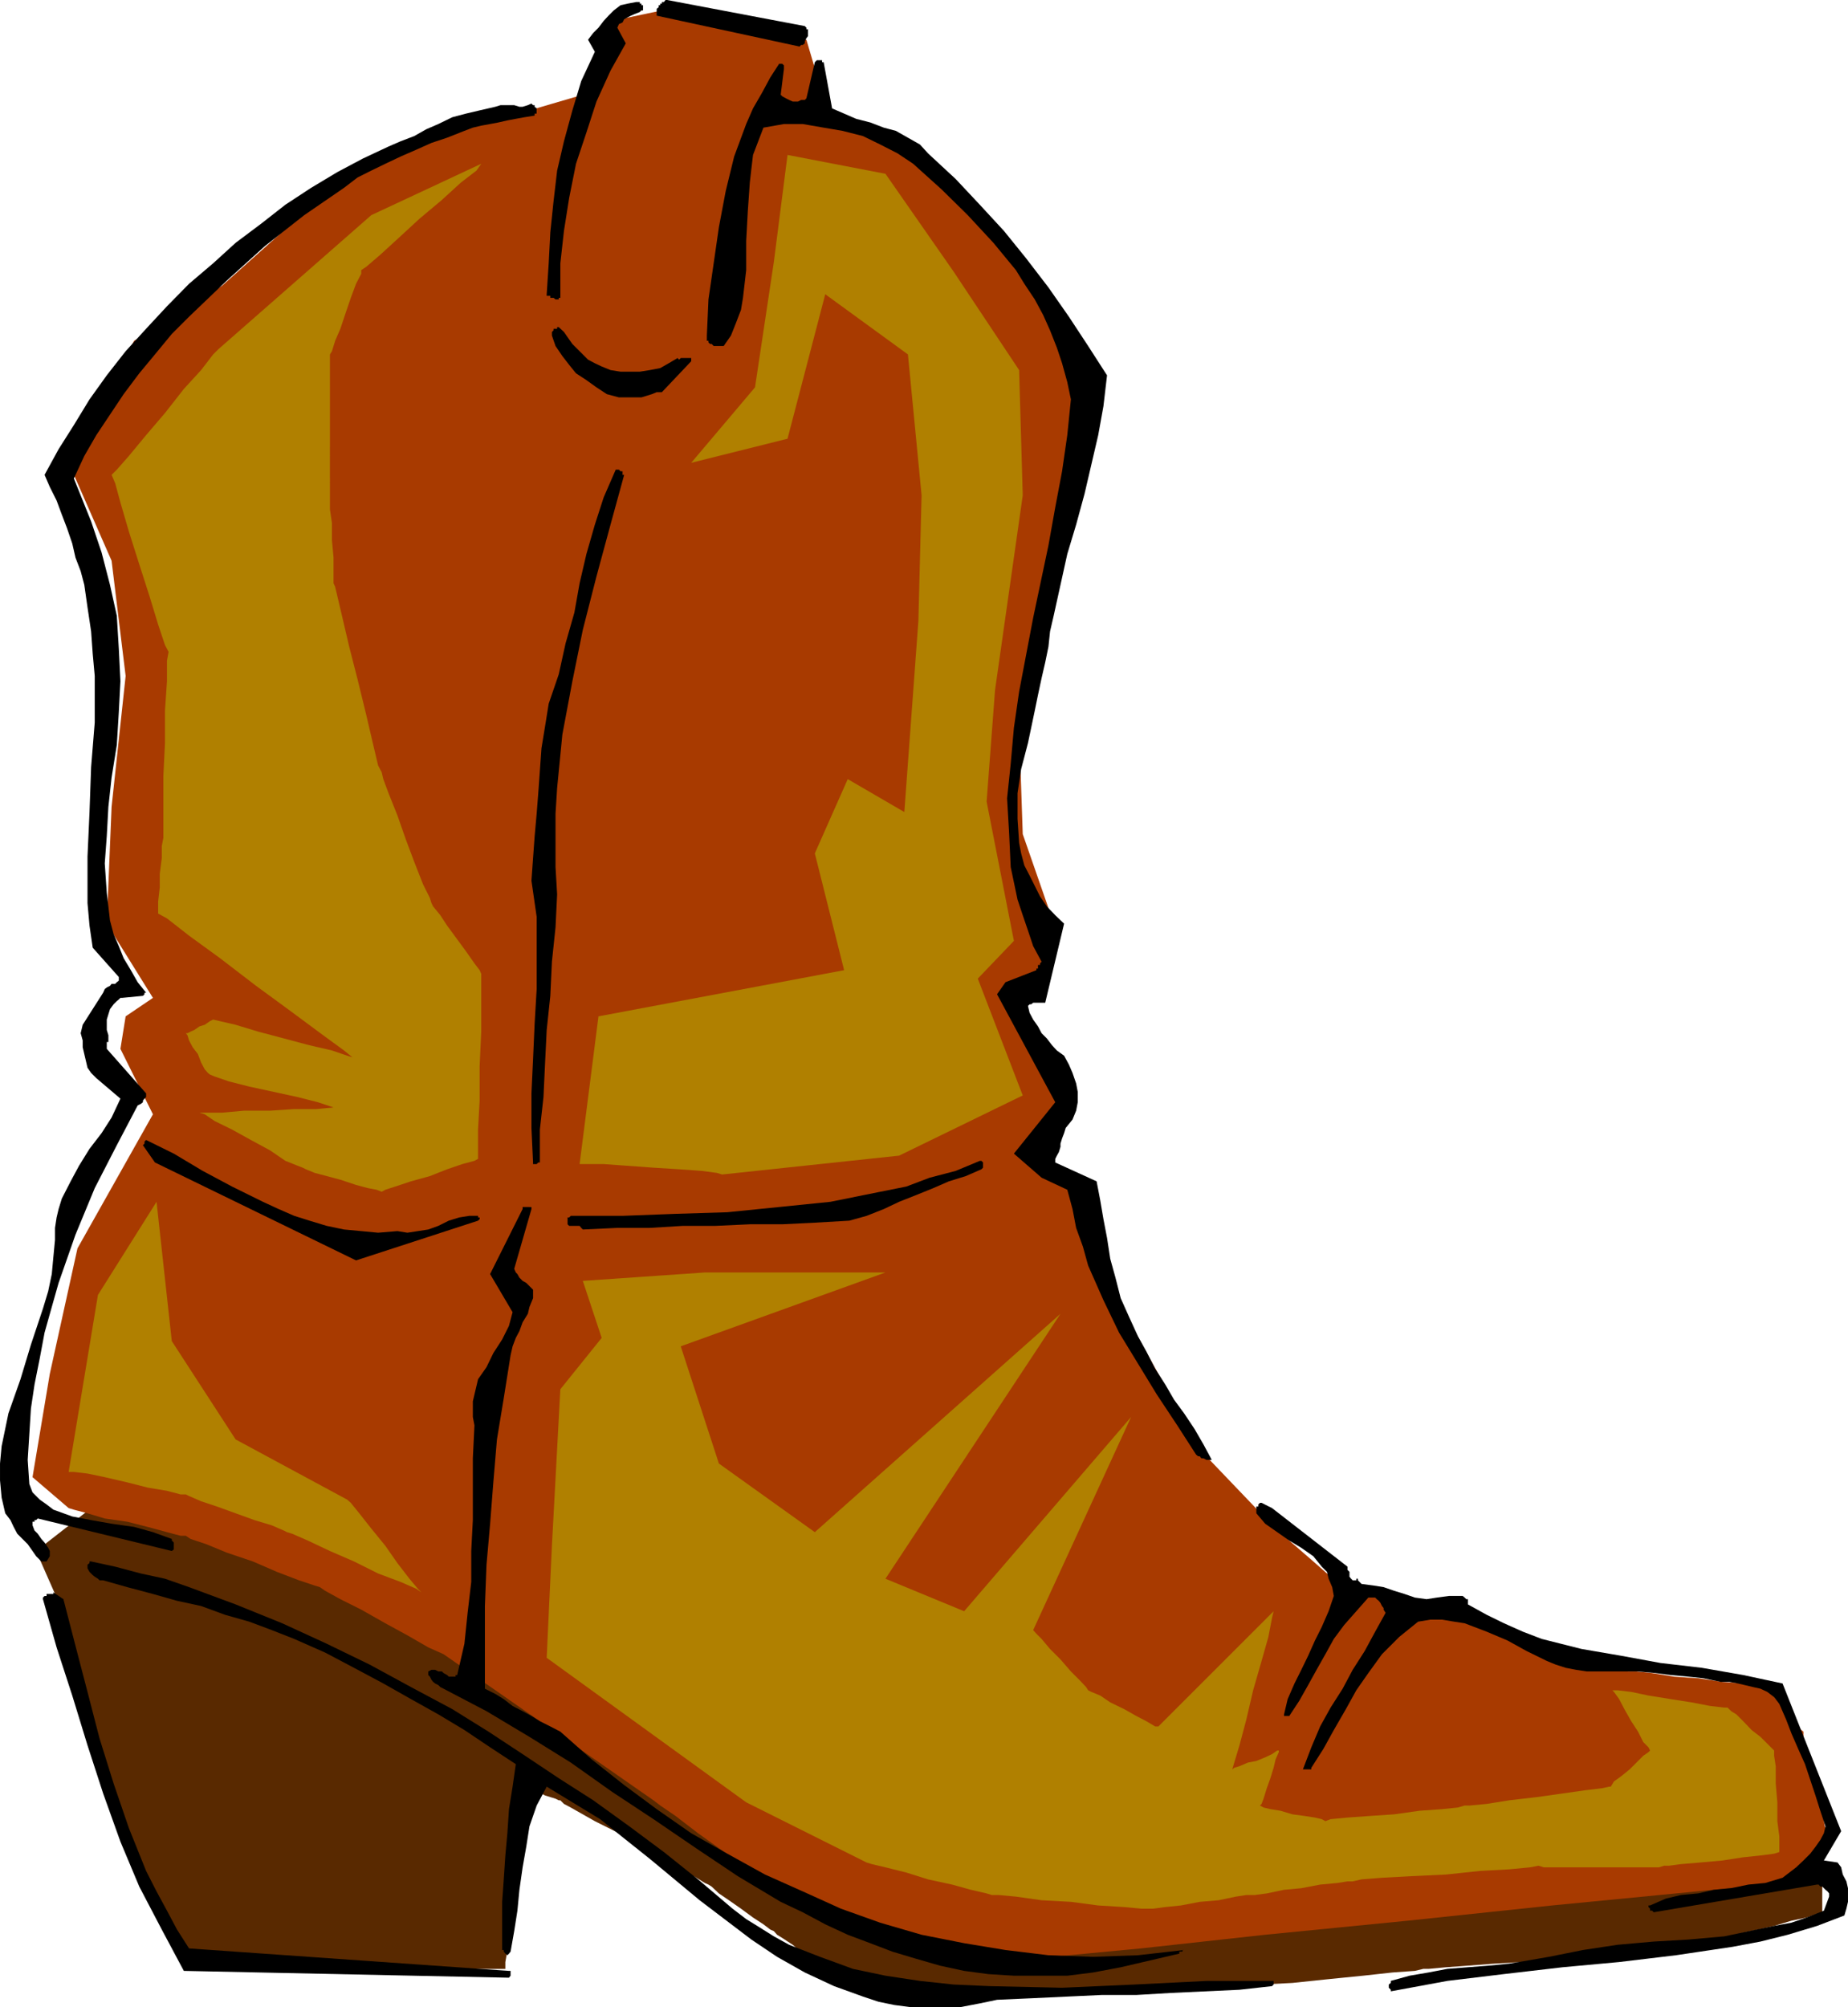 <svg height="480" viewBox="0 0 331.488 360" width="441.984" xmlns="http://www.w3.org/2000/svg"><path style="fill:#592900" d="m138.374 519.153 5.832 13.248 1.584 11.736.288.936.936 2.448.936 3.744 1.224 3.96 1.224 4.32 1.224 3.744.648 2.448.288.936.648 1.224 1.512 3.096 1.872 4.32 2.16 5.256 2.448 4.896 1.872 4.32 1.512 3.096.648 1.224h57.312v-1.224l.648-3.672.648-5.256.576-6.192.936-5.832.648-5.256.576-3.672v-1.584l.288.288.648.36.936.288 1.224.648.936.288.936.288.576.288h.288l.648.648 1.224.648 2.16 1.224 2.16 1.224 2.448 1.224 1.872.936 1.584.576.288.36.576.576 1.872.936 2.16 1.224 2.448 1.584 2.808 1.512 2.16 1.224 1.512.936.648.288.576.36 1.296 1.224 1.8 1.224 2.16 1.512 2.16 1.584 1.872 1.224 1.224.936.648.288.576.648.936.576 1.872 1.224 1.8 1.584 2.16 1.224 1.584 1.224 1.224.936.648.288h.576l1.872.648 2.736.288 3.096.648 3.096.576 2.808.648 1.8.288.576.288h23.112l3.744-.288h11.376l6.192-.288h5.256l3.672-.36h3.096l3.672-.576 5.544-.288 6.192-.648 6.48-.648 5.256-.576 4.032-.288 1.512-.36h.936l3.096-.288 3.96-.288 4.68-.36 4.896-.288h4.032l2.736-.288h1.224l.648-.288h1.512l2.52-.36 2.448-.288 2.448-.288 2.52-.36h1.512l.648-.288h.576l1.872-.288 2.16-.288 2.736-.648 2.808-.288 2.448-.36 1.584-.288.576-.288h.936l1.872-.648 2.736-.576 2.808-.648 3.096-.936 2.736-.576 1.872-.648h.936v-5.832l-5.904-.648-15.12-.936-21.528-1.512-24.696-1.872-24.408-1.872-21.528-1.8-15.12-.936-5.904-.648-3.384-1.512-8.928-4.32-12.96-5.832-14.76-6.84-15.048-7.056-12.672-5.904-9.288-4.32-3.384-1.8-3.672-1.224-9.288-3.096-13.536-4.68-15.12-5.544-15.408-5.256-13.248-4.608-9.288-3.384-3.672-1.224z" transform="translate(-131.894 -240.945)"/><path style="fill:#a83a00" d="m137.726 505.905 3.096-18.504 4.968-22.536 13.536-24.048-5.832-11.736.936-5.832 4.896-3.312-8.28-13.32.864-20.952 2.52-23.472-2.52-20.664-7.704-17.568 11.736-21.888 15.768-9.864 22.464-20.088 19.152-7.416 23.112-6.768 5.256-13.248 8.928-1.872 25.92 5.256 3.384 11.448 6.48 5.184 11.664 5.616 14.184 15.048 15.696 23.472-13.248 62.64.648 19.08 5.256 15.12-2.52 11.736-5.832 3.96 10.8 17.568-4.032 11.736 6.48 4.968 4.968 15.048 9.216 16.704 8.928 15.12 12.672 13.248.648.288 1.224 1.224 2.16 1.872 2.16 1.872 2.448 2.16 1.872 1.512 1.512 1.224.288.648h.936l2.16.648 3.096.288 3.384.576 3.744.648 3.024.648 2.16.288.648.288.936.288 1.512.936 2.808 1.224 2.736 1.584 2.808 1.512 2.808 1.584 1.512.864.936.36h.576l1.872.288 2.448.648 2.808.288 3.096.576 2.448.36 1.872.288h1.512l2.808.288 3.96.648 4.32.288 4.32.648 4.032.288 2.808.288h.864l.36.36.576.864 1.224 1.584 1.296 1.512 1.224 1.584.864 1.224.936.936.36.288v.936l.576 2.448.936 3.384.936 3.744.936 3.96.576 3.096.648 2.448.288.936-.288.36-.648.576-.936.936-1.224.936-.936 1.224-.864.936-.648.576-.288.36-5.904.576-15.984 1.584-22.248 2.16-25.92 2.736-25.56 2.52-22.248 2.448-15.984 1.512-5.904.648-.576-.288-1.872-.36-2.448-.576-2.52-.648-2.736-.576-2.448-.36-1.584-.576h-.936l-.936-.36-2.952-.864-4.032-1.296-4.608-1.224-4.968-1.512-4.032-.936-3.024-.936-.936-.288-1.224-.936-2.808-1.872-4.032-2.736-4.608-3.384-4.32-3.096-4.032-3.096-2.736-1.872-1.224-.936-36.72-25.56-.936-.648-2.736-1.224-3.744-2.16-3.96-2.16-4.32-2.448-3.744-1.872-2.736-1.512-.936-.648-.936-.288-2.808-.936-3.96-1.512-4.32-1.872-4.68-1.584-3.672-1.512-2.808-.936-.864-.576h-.936l-2.448-.648-3.456-.936-3.672-.936-4.032-.576-3.096-.936-2.448-.648-.936-.288z" transform="translate(-131.894 -240.945)"/><path style="fill:#000" d="M250.622 241.305v.288h-.288v.288h-.288v.36l-.36.288v1.224l25.632 5.544.288-.288h.288l.36-.288v-.36l.288-.576.288-.36V246.2h-.288v-.288l-.288-.288-24.696-4.68h-.288l-.288.36zm-4.608 0-1.512.288-1.296.288-1.224.936-.936.936-.864.936-.936 1.224-.936.936-.936 1.224 1.224 2.16-2.448 5.256-1.584 5.256-1.512 5.544-1.224 5.256-.648 5.544-.576 5.544-.288 5.544-.36 5.544v.288h.648v.36h.576l.36.288h.576v-.288h.288v-6.192l.648-5.832.936-5.904 1.224-6.12 1.872-5.616 1.8-5.544 2.52-5.544 2.736-4.896-1.512-2.808.288-.648.648-.288.288-.576.648-.36.576-.288.648-.288.936-.36.288-.288h.288v-.937h-.288v-.288h-.288v-.288h-.36zm32.976 10.44h-.576l-.36.36-1.512 6.48-.288.288h-.648l-.576.288h-.936l-.648-.288-.576-.288-.648-.36-.288-.288.576-4.608v-.649l-.288-.288h-.576l-1.584 2.448-1.512 2.808-1.584 2.736-1.224 2.808-2.16 5.832-1.512 6.192-1.224 6.48-.936 6.48-.936 6.48-.288 6.48v.937h.288v.288l.288.288h.288l.36.36h1.8l1.296-1.872.864-2.16.936-2.448.36-2.16.576-4.968v-5.256l.288-5.256.36-5.184.288-2.52.288-2.448.936-2.448.936-2.448 3.672-.648h3.384l3.744.648 3.384.576 3.672.936 3.096 1.512 3.096 1.584 2.808 1.872 5.112 4.608 4.68 4.608 4.608 4.968 4.032 4.896 1.512 2.448 1.872 2.808 1.512 2.808 1.224 2.736 1.224 3.096.936 2.808.936 3.384.648 3.096-.648 6.408-.936 6.48-1.224 6.48-1.224 6.84-2.736 12.96-2.52 13.248-.936 6.48-.576 6.48-.648 6.192.36 6.12.288 6.192 1.224 5.832.936 2.808.936 2.736.936 2.808 1.512 2.808-.288.288v.288h-.36v.647h-.288v.288l-5.544 2.16-1.512 2.16 10.44 19.368-7.416 9.216 4.968 4.32 4.608 2.16.936 3.456.648 3.384 1.224 3.384.936 3.384 2.736 6.192 2.808 5.832 3.384 5.544 3.384 5.544 3.672 5.544 3.384 5.256.36.288h.288l.288.36h.36l.576.288h.936L347.75 500l-1.584-2.736-1.872-2.808-1.8-2.448-1.584-2.736-1.8-2.808-1.584-3.096-1.512-2.736-1.584-3.456-1.512-3.384-.936-3.672-.936-3.384-.576-3.744-.648-3.384-.576-3.384-.648-3.384-7.416-3.384v-.648l.288-.576.36-.648.288-.936v-.576l.288-.936.36-.936.288-.936 1.224-1.512.648-1.584.288-1.512v-1.872l-.288-1.512-.648-1.872-.648-1.512-.864-1.584-1.296-.936-.864-.936-.936-1.224-.936-.936-.648-1.224-.864-1.224-.648-1.224-.288-1.224.288-.288h.288l.36-.288h2.16l3.384-14.184-1.584-1.512-1.512-1.584-1.224-1.8-.936-1.872-.936-1.872-.936-1.8-.576-2.16-.36-1.872-.288-4.32v-4.608l.648-4.32 1.224-4.68.576-2.736.648-3.096.576-2.808.648-3.024.648-2.808.576-2.808.288-2.736.648-2.808 1.224-5.544 1.224-5.544 1.584-5.256 1.512-5.544 1.224-5.256 1.224-5.256.936-5.184.648-5.544-3.384-5.256-3.456-5.256-3.672-5.256-4.032-5.256-3.96-4.896-4.32-4.68-4.32-4.608-4.968-4.608-1.44-1.584-2.16-1.224-2.16-1.224-2.16-.576-2.448-.936-2.52-.648-2.16-.936-2.16-.936-1.512-8.28h-.288v-.36zm-51.768 7.775-.648.289-.936.288h-.576l-.936-.288h-2.448l-.936.288-2.808.648-2.448.576-2.448.648-2.52 1.224-2.16.936-2.16 1.224-2.448.936-2.16.936-4.608 2.16-4.608 2.448-4.68 2.808-4.608 3.024-4.32 3.384-4.608 3.456-4.032 3.672-4.32 3.672-3.96 4.032-3.744 4.032-3.672 4.032-3.384 4.32-3.096 4.32-2.808 4.608-2.736 4.32-2.52 4.608.936 2.16 1.224 2.448.936 2.52.936 2.448.936 2.736.576 2.52.936 2.448.648 2.448.576 4.032.648 4.32.288 4.032.36 3.96v8.352l-.648 7.992-.288 8.064-.36 7.992v8.352l.36 4.032.576 3.96 4.68 5.256v.648l-.36.288-.288.288h-.648l-.288.36-.576.288-.36.288-.288.648-3.672 5.76-.36 1.512.36 1.296v1.224l.288 1.224.288 1.224.288 1.224.648.936.936.936 4.32 3.672-1.584 3.384-1.8 2.808-2.16 2.808-1.872 3.024-1.512 2.808-1.584 3.096-.576 1.872-.36 1.512-.288 1.872v2.16l-.288 3.024-.288 3.096-.648 3.096-.936 3.096-2.16 6.48-1.872 6.192-2.16 6.12-1.224 5.904-.288 3.096v3.024l.288 3.096.648 2.808.936 1.224.576 1.224.648 1.224.936.936.936.936.864 1.224.648.936.936.936h.936l.576-.936v-.936l-.288-.576-.648-.936-.576-.648-.648-.936-.576-.576-.36-.936v-.648h.36v-.288h.288l.288-.288 24.048 5.832.36-.288v-1.224l-.36-.36v-.288l-3.384-1.224-3.384-.936-4.032-.576-3.672-.648-3.384-.648-3.384-1.224-1.224-.936-1.224-.864-1.296-1.296-.576-1.512-.288-4.32.288-4.608.288-4.608.648-4.32.936-4.68.864-4.608 1.296-4.608 1.224-4.32 3.024-8.64 3.456-8.352 3.96-7.704 3.744-7.128.576-.288.36-.288v-.288l.288-.36.288-.288v-.648l-7.056-7.992v-1.224h.288v-1.224l-.288-.936v-1.872l.288-.936.288-.936.648-.864.576-.576.36-.288.288-.288h.288l3.744-.36.288-.288V419h.288l-1.512-1.872-1.224-2.16-1.296-2.16-.864-2.16-.936-2.16-.648-2.448-.288-2.52-.288-2.448-.36-5.256.36-4.896.288-5.256.576-5.256.936-5.832.36-5.904.288-5.544-.288-5.832-.36-5.904-1.224-5.544-1.512-5.832-1.872-5.544-3.096-7.704 1.872-4.032 2.16-3.744 2.448-3.672 2.448-3.672 2.808-3.744 2.808-3.384 3.024-3.672 3.096-3.096 6.768-6.48 6.84-6.192 7.056-5.544 7.128-4.896 2.448-1.872 2.448-1.224 2.52-1.224 2.736-1.296 2.808-1.224 2.736-1.224 2.808-.936 3.096-1.224 1.512-.576 1.512-.36 1.584-.288 1.512-.288 1.584-.36 1.512-.288 1.584-.288 1.8-.288v-.36h.36v-.935l-.36-.288v-.288h-.288zm4.32 40.393h-.36v.288l-.288.288v.648l.648 1.872 1.224 1.8 1.224 1.584 1.224 1.512 1.872 1.224 1.8 1.296 1.872 1.224 2.16.576h4.032l.936-.288.936-.288.864-.36h.936l5.256-5.544v-.576h-1.872l-.288.288-.288-.288-1.584.936-1.512.864-1.872.36-1.8.288h-3.456l-1.8-.288-1.584-.648-1.224-.576-1.224-.648-.936-.936-.936-.936-.936-.936-.864-1.224-.648-.936-.936-.864h-.288v.288h-.288zm10.8 25.272-2.16 4.968-1.584 4.896-1.512 5.256-1.224 5.256-.936 5.256-1.584 5.544-1.224 5.544-1.8 5.256-.648 4.032-.648 3.96-.288 4.032-.288 4.032-.288 3.672-.36 4.032-.288 3.96-.288 4.032.936 6.48v12.96l-.36 6.12-.288 6.48-.288 6.12v6.192l.288 6.192v.288h.648l.288-.288h.288v-5.904l.648-5.832.288-6.192.288-5.832.648-6.12.288-6.12.648-6.192.288-5.904-.288-4.896v-9.576l.288-4.608.936-9.576 1.8-9.576 1.872-9.216 2.448-9.576 2.52-9.288 2.448-8.928h-.288v-.648h-.36l-.288-.288h-.576z" transform="translate(-131.894 -240.945)"/><path style="fill:#000" d="m158.102 445.425-.288.288v.36l-.288.288 2.16 3.096 36.072 17.568 21.888-7.128.288-.288v-.288h-.288v-.288h-1.584l-1.8.288-1.872.576-1.872.936-1.8.648-1.872.288-1.872.288-1.8-.288-3.456.288-3.024-.288-3.096-.288-3.096-.648-3.096-.936-2.736-.864-2.808-1.224-2.808-1.296-5.544-2.736-5.256-2.808-5.184-3.096zm149.544 3.744-4.32 1.8-4.68 1.224-4.176 1.584-4.68.936-8.928 1.8-9.216.936-9.288.936-9.288.288-9.504.36h-9.288l-.288.288h-.288v1.224l.288.288h1.872l.288.36.288.288 6.192-.288h5.832l5.904-.36h5.832l6.192-.288h5.832l5.832-.288 6.192-.36 3.096-.864 3.096-1.224 2.736-1.296 3.096-1.224 3.024-1.224 2.808-1.224 3.024-.936 2.808-1.224.288-.288v-.936l-.288-.288h-.288zm-81.072 8.28h-.936v.36l-5.832 11.664 4.032 6.84-.648 2.448-1.224 2.448-1.584 2.448-1.224 2.52-1.512 2.16-.648 2.736-.288 1.224v2.808l.288 1.512-.288 5.904v11.088l-.288 5.544v5.544l-.648 5.544-.576 5.544-1.296 5.616h-.288v.288h-1.224l-.288-.288-.648-.36-.288-.288h-.648l-.576-.288h-.648l-.576.288v.648l.288.288.288.576.288.36.36.288.576.288.36.36.576.288 7.704 4.032 7.704 4.608 7.416 4.608 7.416 5.256 7.416 4.896 7.704 5.256 7.416 4.968 7.704 4.608 3.96 1.872 4.032 2.16 4.032 1.872 4.032 1.512 3.96 1.512 4.32 1.296 4.248 1.224 4.32.936 4.32.576 4.608.288h9.576l4.608-.576 4.968-.936 5.256-1.224 5.256-1.224v-.36h.576v-.288h.288l-8.28.936-8.064.288-7.992-.288-7.704-.936-7.416-1.224-7.632-1.512-7.416-2.16-7.056-2.52-6.84-3.096-6.768-3.024-6.768-3.744-6.48-3.672-6.192-4.32-5.832-4.32-5.832-4.608-5.616-4.968-1.8-.936-1.872-.936-1.512-.936-1.584-.864-1.8-.936-1.584-1.224-1.512-.936-1.872-.936v-14.832l.288-7.416.648-7.344.576-7.416.648-7.704 1.224-7.416 1.224-7.704.36-1.584.576-1.512.648-1.224.576-1.584.936-1.512.288-1.224.648-1.584v-1.512l-.288-.288-.648-.648-.288-.288-.648-.36-.576-.576-.36-.648-.288-.288-.288-.648 3.096-10.728v-.36h-.36zm131.04 53.351v.36h-.36v1.226l1.584 1.872 2.16 1.512 2.16 1.512 2.16 1.296 2.16 1.512 1.512 1.872.936.936.288 1.224.648 1.512.288 1.584-.936 2.736-1.224 2.808-1.224 2.448-1.224 2.736-1.224 2.52-1.224 2.448-1.224 2.808-.648 2.736v.288h.936l1.8-2.736 1.584-2.808 1.512-2.736 1.584-2.808 1.512-2.736 1.872-2.52 2.16-2.448 2.16-2.448h1.224l.288.288.36.288.288.36.288.576.288.36v.288l.36.576-1.872 3.384-1.872 3.456-2.16 3.384-1.8 3.384-2.16 3.384-1.872 3.384-1.584 3.744-1.512 3.96h1.512v-.288l2.16-3.384 1.872-3.384 2.16-3.744 1.872-3.384 2.16-3.096 2.448-3.384 3.096-3.096 3.384-2.736 2.16-.36h2.16l2.16.36 1.872.288 3.96 1.512 3.744 1.584 3.384 1.872 3.672 1.8 1.584.648 1.8.576 1.872.36 1.872.288h9.216l3.096.288 2.808.36 3.096.288 2.736.288 3.096.648h1.512l1.584.288 1.224.288 1.512.36 1.296.288 1.224.576 1.224.936.936 1.224 1.224 2.808.936 2.448 1.224 2.808 1.224 2.736.936 2.808.936 2.808.864 2.736.936 2.808-.288 1.224-.648 1.224-.864 1.224-.936 1.224-1.224 1.224-1.296 1.224-1.224.936-1.224.936-3.096.936-3.024.288-3.096.648-3.096.288-2.808.648-3.096.288-2.736.648-2.808 1.224h-.288v.288l.288.288v.36h.36l.288.288 29.304-4.968h.288l.288.36h.36l.288.288.288.288.36.288.288.36v.576l-.936 2.52-3.096 1.224-2.736.936-3.096.576-3.096.648-5.832 1.224-6.48.576-6.192.36-6.48.576-6.192.936-6.12 1.224-3.744.648-3.384.576-3.672.36-3.744.288-3.672.288-3.384.648-3.384.576-3.384.936v.36l-.36.288v.576l.36.36v.288l10.152-1.872 10.152-1.224 10.512-1.224 10.152-.936 10.224-1.224 10.152-1.512 4.968-.936 4.896-1.224 5.256-1.584 4.896-1.872.36-1.224.288-1.224v-2.448l-.288-1.224-.648-1.224-.288-1.296-.648-.864-2.448-.36 3.096-5.256-10.512-26.496-7.056-1.512-7.416-1.296-7.416-.864-7.056-1.296-7.128-1.224-7.128-1.8-3.384-1.296-3.384-1.512-3.096-1.512-3.384-1.872v-.937h-.288l-.288-.288-.36-.288h-2.448l-2.16.288-1.872.288-2.088-.288-1.872-.648-1.872-.576-1.872-.648-1.8-.288-2.16-.288-.36-.36-.288-.288v-.288h-.288v.288h-.648l-.288-.288-.288-.36v-.864l-.36-.36v-.576l-13.536-10.512-1.872-.936h-.288l-.288.288z" transform="translate(-131.894 -240.945)"/><path style="fill:#000" d="M148.238 521.025h-.288v.288l-.36.288v.648l.36.648.288.288.288.288.36.288.576.36.288.288h.648l4.32 1.224 4.608 1.224 4.32 1.224 4.32.936 4.32 1.584 4.32 1.224 4.032 1.512 4.032 1.584 5.544 2.448 5.184 2.736 5.256 2.808 4.968 2.808 4.896 2.736 4.68 2.808 4.608 3.096 4.608 3.024-.576 4.032-.648 4.032-.288 4.32-.36 3.96-.288 4.32-.288 4.032v8.64h.288v.288l.288.36.36.288.288-.288.288-.36.648-3.672.576-3.672.36-3.744.576-4.032.648-3.672.576-3.672 1.296-3.744 1.8-3.384 4.608 2.808 4.968 3.024 4.32 3.456 4.608 3.672 8.928 7.416 9.288 7.056 4.608 3.096 4.968 2.808 5.256 2.448 5.184 1.872 2.808.936 2.808.576 2.736.36h9.216l3.384-.648 3.096-.648 6.48-.288 6.12-.288 6.192-.288h6.192l6.12-.36 6.192-.288 6.192-.288 5.832-.648.288-.288v-.648h-12.024l-12.96.648-12.96.576-12.96-.288-6.48-.288-6.048-.648-6.192-.936-5.832-1.224-5.904-2.16-5.544-2.16-2.736-1.512-2.52-1.584-2.448-1.512-2.448-1.872-6.192-5.256-6.12-4.896-6.192-4.608-6.48-4.68-6.192-3.96-6.48-4.32-6.12-4.032-6.48-4.032-7.416-3.96-7.416-4.032-7.704-3.744-7.992-3.672-8.352-3.384-8.352-3.096-4.32-1.512-4.32-.936-4.608-1.224zm-7.416 5.832h-.576v.36h-.36l-.288.288v.288l2.448 8.64 2.808 8.64L147.59 554l2.808 8.64 3.096 8.64 3.384 8.064 4.032 7.704 3.96 7.416 58.32 1.224.288-.36v-.863h-.288l-57.384-4.032-2.16-3.384-1.8-3.384-1.872-3.456-1.872-3.672-3.096-7.704-2.736-7.992-2.52-8.064-2.16-8.352-2.16-8.28-2.16-8.352-1.8-1.224v.288h-.648z" transform="translate(-131.894 -240.945)"/><path style="fill:#b08000" d="m218.222 270.32-19.728 9.217-27.432 24.048-.936.936-2.16 2.808-3.096 3.384-3.384 4.32-3.384 3.96-3.096 3.744-2.16 2.448-.936.936.648 1.512.936 3.456 1.512 5.184 1.872 5.904 1.872 5.832 1.512 4.968 1.224 3.672.648 1.224-.288 1.584v3.672l-.36 5.256v5.832l-.288 5.904v11.088l-.288 1.512v2.16l-.36 2.808v2.448l-.288 2.52v2.16l1.584.864 3.96 3.096 5.544 4.032 6.48 4.968 6.192 4.536 5.832 4.32 3.744 2.736 1.512 1.224-.936-.288-2.736-.936-4.032-.936-4.608-1.224-4.608-1.224-4.032-1.224-2.808-.648-1.224-.288-.576.288-.936.648-.936.288-.936.648-.648.288-.576.288h-.288l.288.36.288.936.648 1.224.936 1.224.576 1.512.648 1.224.576.648.36.288.864.36 2.52.864 3.672.936 4.32.936 4.32.936 3.672.936 2.808.936h.936-.936l-3.096.288h-3.96l-4.32.288h-4.68l-3.96.36h-4.032l.936.288 1.8 1.224 3.096 1.512 3.384 1.872 3.456 1.872 2.736 1.872 2.16.864.936.36.576.288 1.584.648 2.16.576 2.448.648 2.808.936 2.16.576 1.512.288.936.36.648-.36 1.8-.576 2.808-.936 3.384-.936 3.096-1.224 2.736-.936 2.16-.576.648-.36v-5.256l.288-5.184v-6.192l.288-6.192v-10.368l-.288-.648-.936-1.224-1.512-2.16-1.584-2.16-1.8-2.448-1.224-1.872-1.296-1.584-.288-.576-.288-.936-1.224-2.448-1.584-4.032-1.512-4.032-1.512-4.32-1.584-3.96-.936-2.52-.288-1.224-.648-1.224-.864-3.672-1.296-5.544-1.512-6.192-1.512-5.904-1.296-5.544-.864-3.672-.36-1.512-.288-.648v-4.608l-.288-3.096v-3.096l-.36-2.448V304.52l.36-.576.576-1.872.936-2.16.936-2.808.936-2.736.936-2.52.936-1.8v-.648l.864-.576 2.52-2.16 3.384-3.096 3.672-3.384 4.032-3.384 3.384-3.096 2.808-2.16zm17.64 179.425 3.384-26.496 44.064-8.28-5.256-20.952 5.904-13.32 10.152 5.904 2.52-34.272.576-22.536-2.448-25.272-14.832-10.8-6.768 25.92-17.28 4.32 11.448-13.536 3.384-22.536 2.448-19.152 17.568 3.384 12.24 17.568 11.736 17.64.648 22.464-4.968 34.92-1.512 20.016 4.896 24.984-6.48 6.768 8.064 20.952-22.176 10.8-31.752 3.384-.936-.288-2.736-.36-4.032-.288-4.608-.288-4.968-.36-3.96-.288h-3.096zm-91.656 55.224 5.256-31.752 10.512-16.704 2.736 24.984 11.448 17.64 20.016 10.8.648.576 1.512 1.872 2.16 2.736 2.52 3.096 2.16 3.096 2.16 2.808 1.512 1.8.648.648-.936-.648-2.808-1.224-4.032-1.512-4.32-2.16-4.32-1.872-3.96-1.872-2.808-1.224-.936-.288-.576-.288-2.16-.936-3.096-.936-3.384-1.224-3.384-1.224-2.808-.936-2.16-.936-.576-.288h-.936l-2.448-.648-3.456-.576-3.672-.936-4.032-.936-3.096-.648-2.448-.288zm85.752 33.336 35.784 25.92 21.6 10.8.936.288 2.448.576 3.744.936 3.888 1.224 4.32.936 3.384.936 2.808.648.936.288h1.224l3.096.288 4.608.648 5.256.288 4.896.648 4.68.288 3.024.288h2.16l2.16-.288 2.808-.288 3.384-.648 3.384-.288 3.096-.648 1.872-.288h1.512l2.16-.288 3.096-.648 3.096-.288 3.384-.648 3.096-.288 1.8-.288h.936l1.584-.36 3.672-.288 5.256-.288 6.192-.288 6.12-.648 5.256-.288 3.744-.36 1.512-.288.936.288h20.664l.936-.288h.864l2.16-.288 3.456-.288 3.96-.36 3.744-.576 3.384-.36 2.16-.288.936-.288v-2.808l-.36-2.736v-3.384l-.288-3.384v-3.096l-.288-1.872v-.936l-.288-.288-.936-.936-1.224-1.224-1.584-1.224-1.512-1.584-1.224-1.224-.936-.576-.648-.648h-.576l-2.52-.288-3.384-.648-3.672-.576-4.032-.648-3.096-.648-2.448-.288h-.936l.288.288.936 1.296.936 1.8 1.224 2.16 1.224 1.872.936 1.872.936.936.288.576-.288.288-.936.648-1.224 1.224-1.224 1.224-1.512 1.224-1.296.936-.576.936h-.288l-1.296.288-3.024.36-4.032.576-4.608.648-4.968.576-4.032.648-3.024.288h-.936l-1.224.36-2.808.288-4.032.288-4.608.648-4.32.288-4.032.288-3.024.288-.936.36-.648-.36-1.224-.288-1.872-.288-2.16-.288-2.16-.648-1.8-.288-1.224-.288-.648-.36.288-.288.36-.936.576-1.872.648-1.8.576-1.872.36-1.512.576-1.296v-.288h-.288l-.936.648-1.224.576-1.584.648-1.512.288-1.512.648-.936.288-.36.288.36-1.224.936-3.096 1.224-4.608 1.224-5.256 1.512-5.256 1.224-4.32.648-3.384.288-1.224-20.664 20.664h-.576l-1.584-.936-1.8-.936-2.16-1.224-2.52-1.224-1.8-1.224-1.584-.648-.576-.288-.36-.576-1.224-1.296-1.512-1.512-1.872-2.16-1.872-1.872-1.512-1.8-.936-.936-.576-.648 17.568-38.232-29.952 34.848-14.112-5.832 31.392-47.52-44.064 39.168-17.208-12.312-6.84-21.024 36.72-13.248h-32.4l-21.888 1.512 3.384 10.224-7.416 9.216-1.512 28.08z" transform="translate(-131.894 -240.945)"/></svg>
